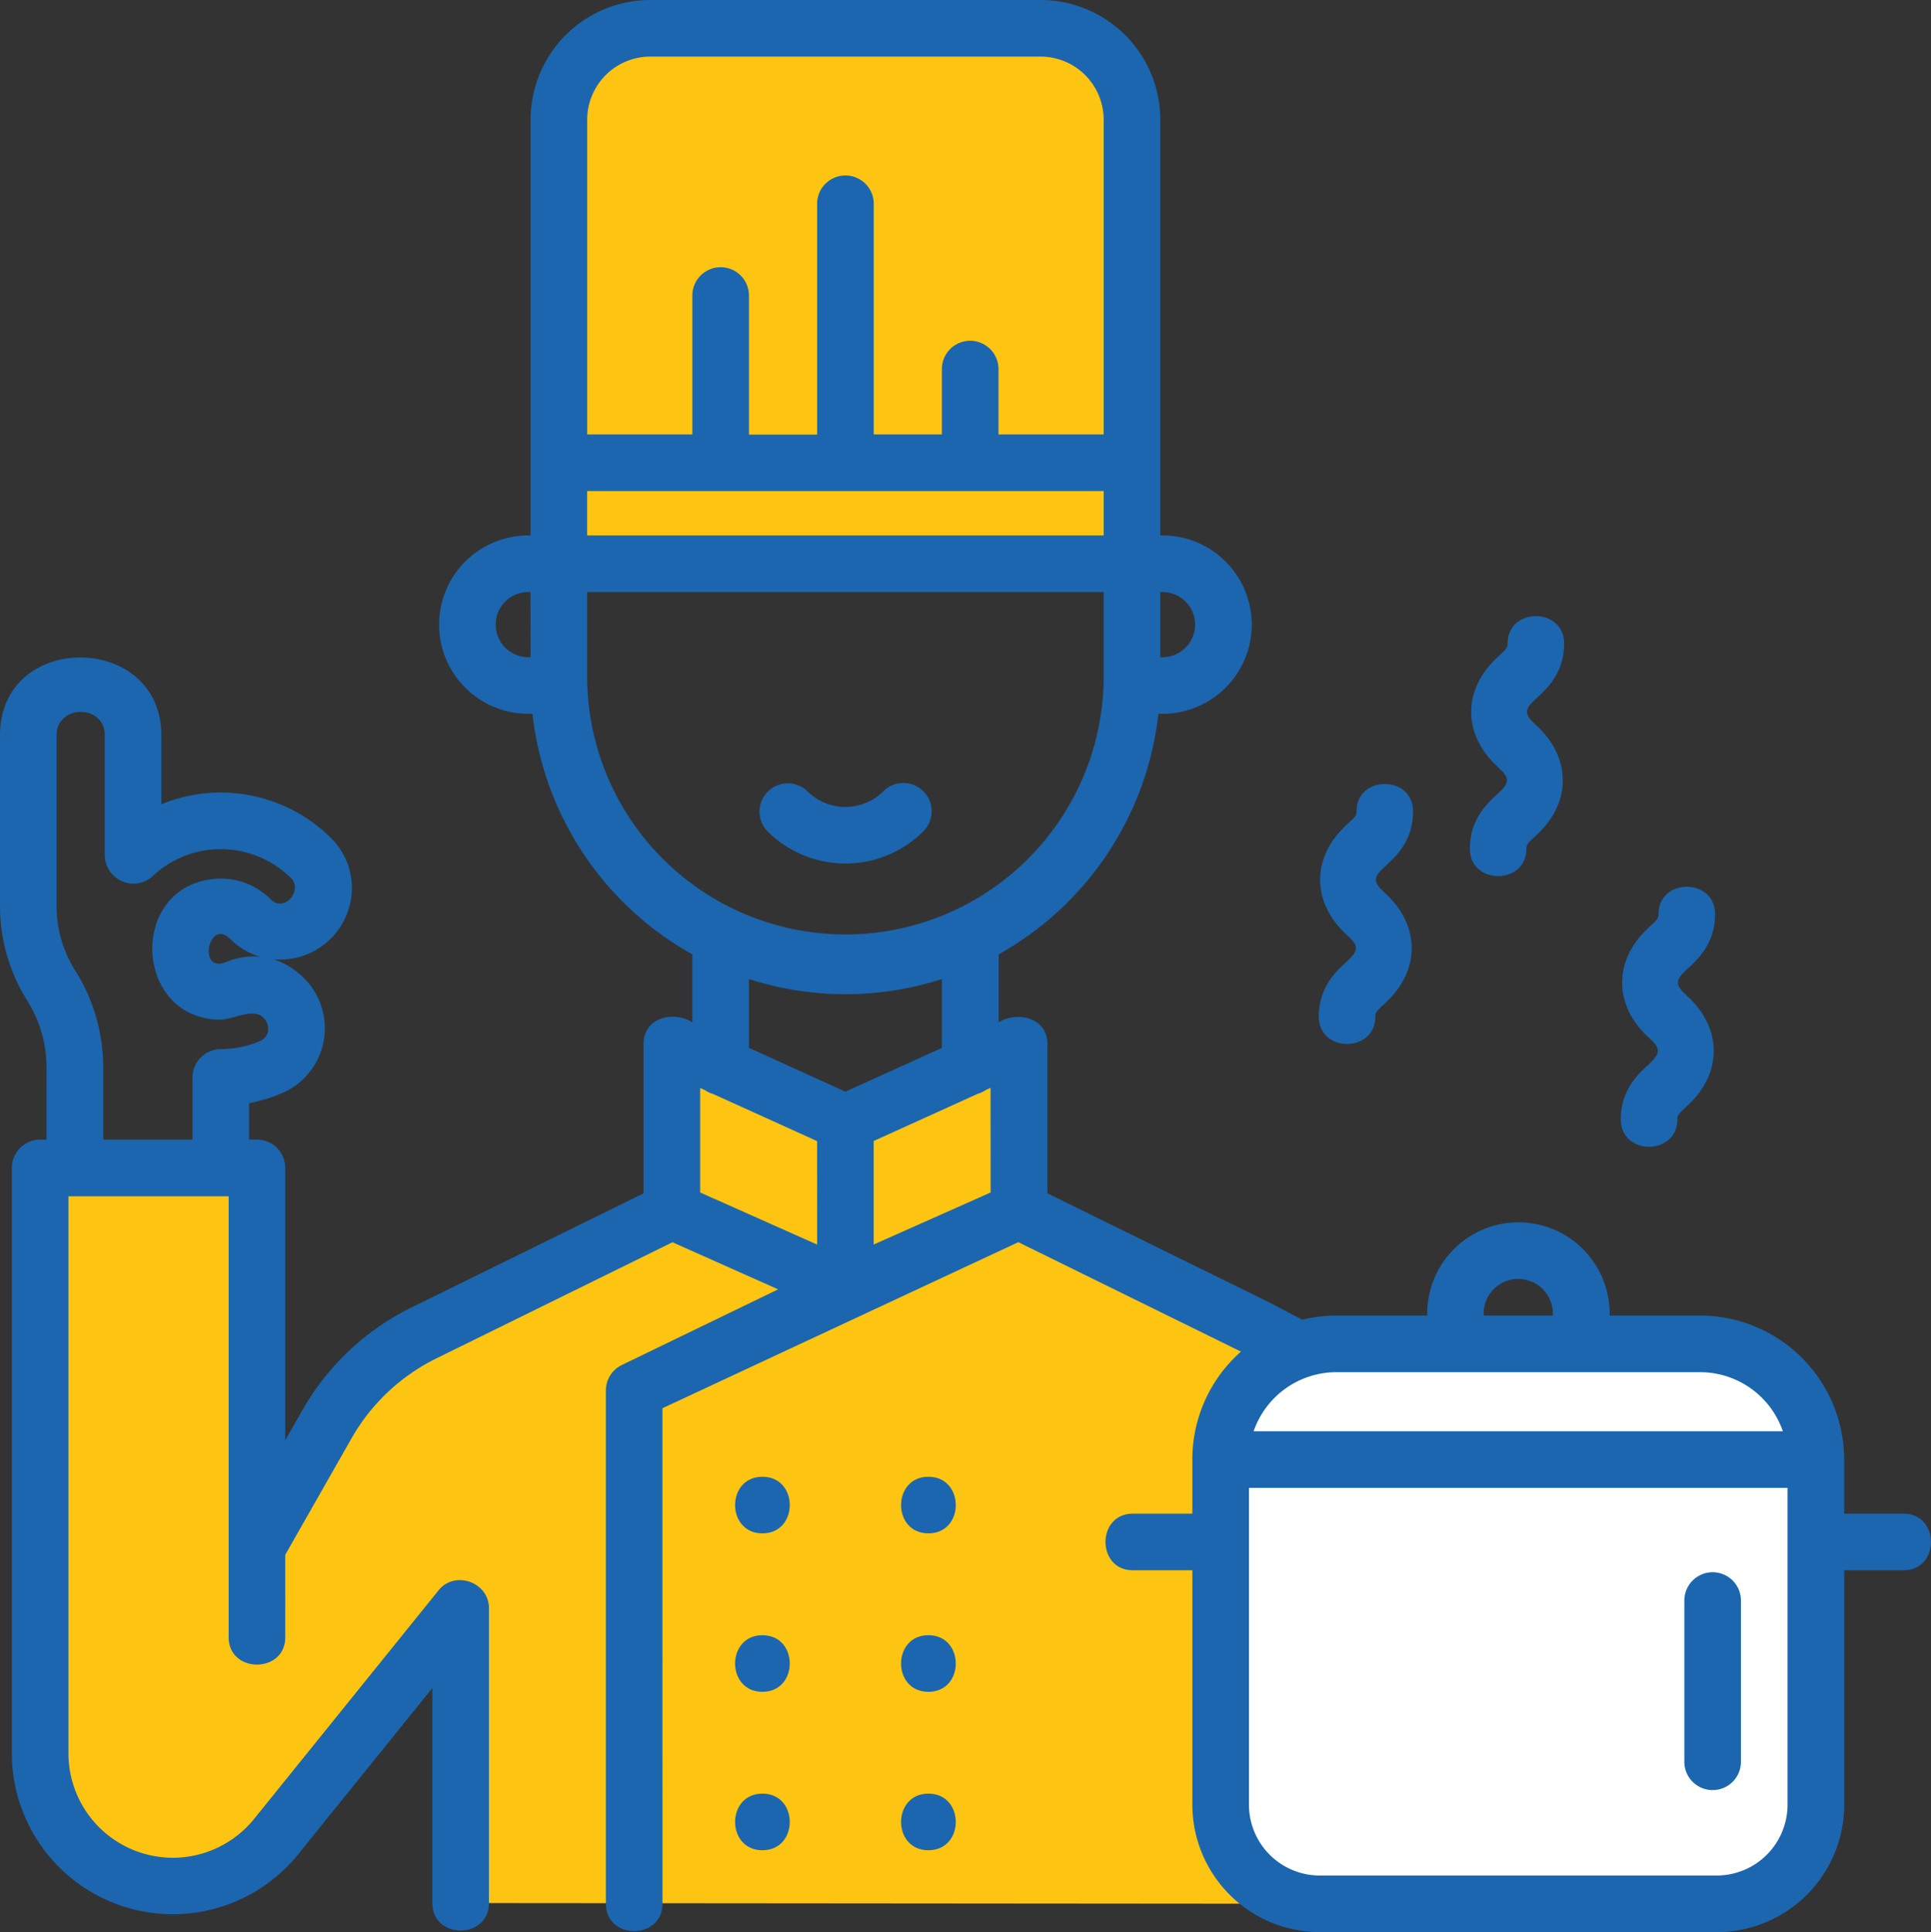 <svg xmlns="http://www.w3.org/2000/svg" viewBox="0 0 511.76 512"><rect x="0" y="0" width="511.76" height="512" fill="#333333" stroke="none"/><defs><style>.cls-1{fill:#fdc511;}.cls-2{fill:none;}.cls-3{fill:#fff;}.cls-4{fill:#1b66af;}</style></defs><g id="Слой_2" data-name="Слой 2"><g id="Слой_1-2" data-name="Слой 1"><path class="cls-1" d="M376.46,504.5V404.71a49.73,49.73,0,0,0-26.69-44.08L333,351.86l-63-31h-92l-65.66,32.29a60.29,60.29,0,0,0-25.72,24.16L68.1,410V309.48H10.64V464.61A35.17,35.17,0,0,0,73.17,486.7l48.92-60.6v78.19"/><path class="cls-1" d="M349.77,360.63,333,351.85l-63-31H230l63,31,16.76,8.78a49.73,49.73,0,0,1,26.69,44.08v99.76l40,0V404.71A49.73,49.73,0,0,0,349.77,360.63Z"/><path class="cls-1" d="M275.79,7.5H172.32a24.21,24.21,0,0,0-24.21,24.21V149.39H300V31.71A24.21,24.21,0,0,0,275.79,7.5Z"/><path class="cls-1" d="M275.79,7.5h-40A24.21,24.21,0,0,1,260,31.71V149.39h40V31.71A24.21,24.21,0,0,0,275.79,7.5Z"/><path class="cls-1" d="M148.11,122.62H300v26.77H148.11Z"/><path class="cls-1" d="M178.07,276.67l46,20.85,46-20.85v44.22l-46,20.48-46-20.48Z"/><path class="cls-1" d="M224.06,297.52v43.85l-56,27.1v136"/><path class="cls-1" d="M270,276.67v44.22l-46,20.48V297.52Z"/><path class="cls-2" d="M178.07,320.89l-65.66,32.29a60.29,60.29,0,0,0-25.72,24.16L68.1,410V309.48H10.64V464.61A35.17,35.17,0,0,0,73.17,486.7l48.92-60.6v78.19"/><path class="cls-2" d="M376.46,494.5V404.71a49.73,49.73,0,0,0-26.69-44.08L333,351.86l-63-31"/><path class="cls-3" d="M323.5,478.22V386.78H481.24v91.44A26.27,26.27,0,0,1,455,504.5H349.77A26.27,26.27,0,0,1,323.5,478.22Z"/><path class="cls-3" d="M441.24,386.78v91.44A26.27,26.27,0,0,1,415,504.5h40a26.27,26.27,0,0,0,26.27-26.28V386.78Z"/><path class="cls-3" d="M323.5,386.78H481.24a30.66,30.66,0,0,0-30.65-30.66H354.15A30.66,30.66,0,0,0,323.5,386.78Z"/><path class="cls-3" d="M450.59,356.12h-40a30.66,30.66,0,0,1,30.65,30.66h40A30.66,30.66,0,0,0,450.59,356.12Z"/><path class="cls-4" d="M349.5,269.38c0,9.68,15,9.68,15,0,0-1,.08-1.28,2.54-3.51,9.46-8.58,9.47-20.66,0-29.24-3.19-2.89-3.19-4.14,0-7,2.79-2.53,7.46-6.77,7.46-14.63,0-9.67-15-9.67-15,0,0,1-.09,1.29-2.54,3.51-9.46,8.58-9.47,20.66,0,29.25,3.19,2.89,3.19,4.13,0,7h0C354.17,257.29,349.5,261.53,349.5,269.38Z"/><path class="cls-4" d="M437,282c-2.79,2.53-7.46,6.77-7.46,14.63,0,9.67,15,9.67,15,0,0-1,.08-1.29,2.54-3.52,9.46-8.57,9.47-20.66,0-29.24-3.19-2.89-3.19-4.13,0-7,2.79-2.53,7.46-6.77,7.46-14.63,0-9.67-15-9.67-15,0,0,1-.09,1.29-2.54,3.51-9.46,8.58-9.47,20.66,0,29.25C440.15,277.83,440.15,279.07,437,282Z"/><path class="cls-4" d="M397,210.28c-2.79,2.54-7.46,6.77-7.46,14.63,0,9.67,15,9.67,15,0,0-1,.08-1.29,2.54-3.51,9.46-8.58,9.47-20.66,0-29.25-3.19-2.89-3.19-4.13,0-7,2.79-2.53,7.46-6.77,7.46-14.62,0-9.68-15-9.68-15,0,0,1-.09,1.28-2.54,3.51-9.46,8.58-9.47,20.65,0,29.24C400.15,206.15,400.15,207.39,397,210.28Z"/><path class="cls-4" d="M202.06,391.33c-9.65,0-9.66,15,0,15S211.73,391.33,202.06,391.33Z"/><path class="cls-4" d="M202.06,433.32c-9.65,0-9.66,15,0,15S211.73,433.32,202.06,433.32Z"/><path class="cls-4" d="M202.06,475.3c-9.65,0-9.66,15,0,15S211.73,475.3,202.06,475.3Z"/><path class="cls-4" d="M246.05,391.33c-9.65,0-9.67,15,0,15S255.72,391.33,246.05,391.33Z"/><path class="cls-4" d="M246.05,433.32c-9.65,0-9.67,15,0,15S255.72,433.32,246.05,433.32Z"/><path class="cls-4" d="M246.05,475.3c-9.65,0-9.67,15,0,15S255.72,475.3,246.05,475.3Z"/><path class="cls-4" d="M244.72,220.29a7.5,7.5,0,0,0-10.61-10.61,14.24,14.24,0,0,1-20.11,0,7.5,7.5,0,0,0-10.6,10.61,29.26,29.26,0,0,0,41.32,0Z"/><path class="cls-4" d="M504.5,401.11H488.74V386.78a38.2,38.2,0,0,0-38.15-38.16h-24v-.54a24.17,24.17,0,0,0-48.34,0v.54H354.15a38,38,0,0,0-9,1.1l-8.62-4.51-.16-.09-58.78-28.9V276.67c0-7-7.87-8.81-12.92-5.78v-18A83.59,83.59,0,0,0,307,189.15h1.11a23.63,23.63,0,1,0,0-47.26h-.6V31.71A31.75,31.75,0,0,0,275.79,0H172.32a31.75,31.75,0,0,0-31.71,31.71V141.89H140a23.63,23.63,0,1,0,0,47.26h1.12a83.58,83.58,0,0,0,42.36,63.75v18c-5-3.1-12.92-1.35-12.92,5.78v39.55L109.1,346.45a67.54,67.54,0,0,0-28.93,27.18l-4.57,8V309.48a7.5,7.5,0,0,0-7.5-7.5H66v-9.66a40.8,40.8,0,0,0,8.65-2.6,18.72,18.72,0,0,0,4.24-32l-.68-.53a17.48,17.48,0,0,0-5.82-3,19,19,0,0,0,20.12-13.68A18.59,18.59,0,0,0,87.65,222a41.43,41.43,0,0,0-44.89-8.87V194.84c0-27.29-42.76-27.67-42.76,0v45.65a47.09,47.09,0,0,0,7.33,24.84,33.15,33.15,0,0,1,5,17.56V302H10.64a7.5,7.5,0,0,0-7.5,7.5V464.6A42.67,42.67,0,0,0,79,491.4l35.58-44.08v57c0,9.67,15,9.67,15,0v-78.2c0-6.81-9-10.09-13.34-4.71L67.34,482a27.67,27.67,0,0,1-49.2-17.38V317H60.6V433.85c0,9.67,15,9.67,15,0V412l17.6-30.92a52.61,52.61,0,0,1,22.52-21.15l62.51-30.74,28,12.48L164.8,361.72a7.51,7.51,0,0,0-4.23,6.75v136c0,9.67,15,9.67,15,0V373.17l94.32-44,59,29A38.06,38.06,0,0,0,316,386.78v14.33H300.24c-9.67,0-9.67,15,0,15H316v62.11A33.81,33.81,0,0,0,349.77,512H455a33.81,33.81,0,0,0,33.77-33.78V416.11H504.5C514.17,416.11,514.17,401.11,504.5,401.11Zm-197-244.22h.6a8.63,8.63,0,1,1,0,17.26h-.6ZM140.61,174.15H140a8.63,8.63,0,0,1,0-17.26h.6ZM58.51,278a7.57,7.57,0,0,0-7.5,7.5V302H27.36V282.89a48.09,48.09,0,0,0-7.3-25.49A32.12,32.12,0,0,1,15,240.5V194.84c0-8.18,12.76-8.33,12.76,0v31.77a7.66,7.66,0,0,0,4.63,6.93,7.51,7.51,0,0,0,8.09-1.4,26.4,26.4,0,0,1,36.62.53c3.29,3.25-1.78,9.26-5.32,5.69a18.58,18.58,0,0,0-15.39-5.42c-22.6,2.58-20.77,37.26,2.12,37.26,3,0,8.6-3.12,11.16-.65,2,1.89,2,5.16-.87,6.36A26.08,26.08,0,0,1,58.51,278ZM69,253.55a18.8,18.8,0,0,0-9.07,1.38c-7.7,3.19-4.66-12,1.21-6A18.32,18.32,0,0,0,69,253.55ZM292.5,141.89H155.61V130.12H292.5ZM172.32,15H275.79A16.73,16.73,0,0,1,292.5,31.71v83.41H264.62V97.8a7.5,7.5,0,0,0-15,0v17.32H231.56V54a7.5,7.5,0,1,0-15,0v61.16H198.49V78.31a7.5,7.5,0,0,0-15,0v36.81H155.62V31.71A16.73,16.73,0,0,1,172.32,15ZM155.61,180V156.89H292.5V180a68.45,68.45,0,0,1-136.89,0Zm60.95,149.8-31-13.8V288.3l1.28.59a7.39,7.39,0,0,0,2.14,1l27.57,12.5Zm-18.07-52.13V259.44a83.3,83.3,0,0,0,51.13,0v18.25l-25.57,11.59ZM262.54,316l-31,13.8V302.36l27.56-12.5a7.69,7.69,0,0,0,2.14-1l1.28-.59ZM393.2,348.08a9.17,9.17,0,0,1,18.34,0v.54H393.2Zm-39.05,15.54h96.44a23.21,23.21,0,0,1,21.91,15.66H332.24A23.21,23.21,0,0,1,354.15,363.62Zm119.59,114.6A18.79,18.79,0,0,1,455,497H349.77A18.79,18.79,0,0,1,331,478.22V394.28H473.74Z"/><path class="cls-4" d="M453.89,474.36a7.5,7.5,0,0,0,7.5-7.5V424.13a7.5,7.5,0,0,0-15,0v42.73A7.5,7.5,0,0,0,453.89,474.36Z"/></g></g></svg>